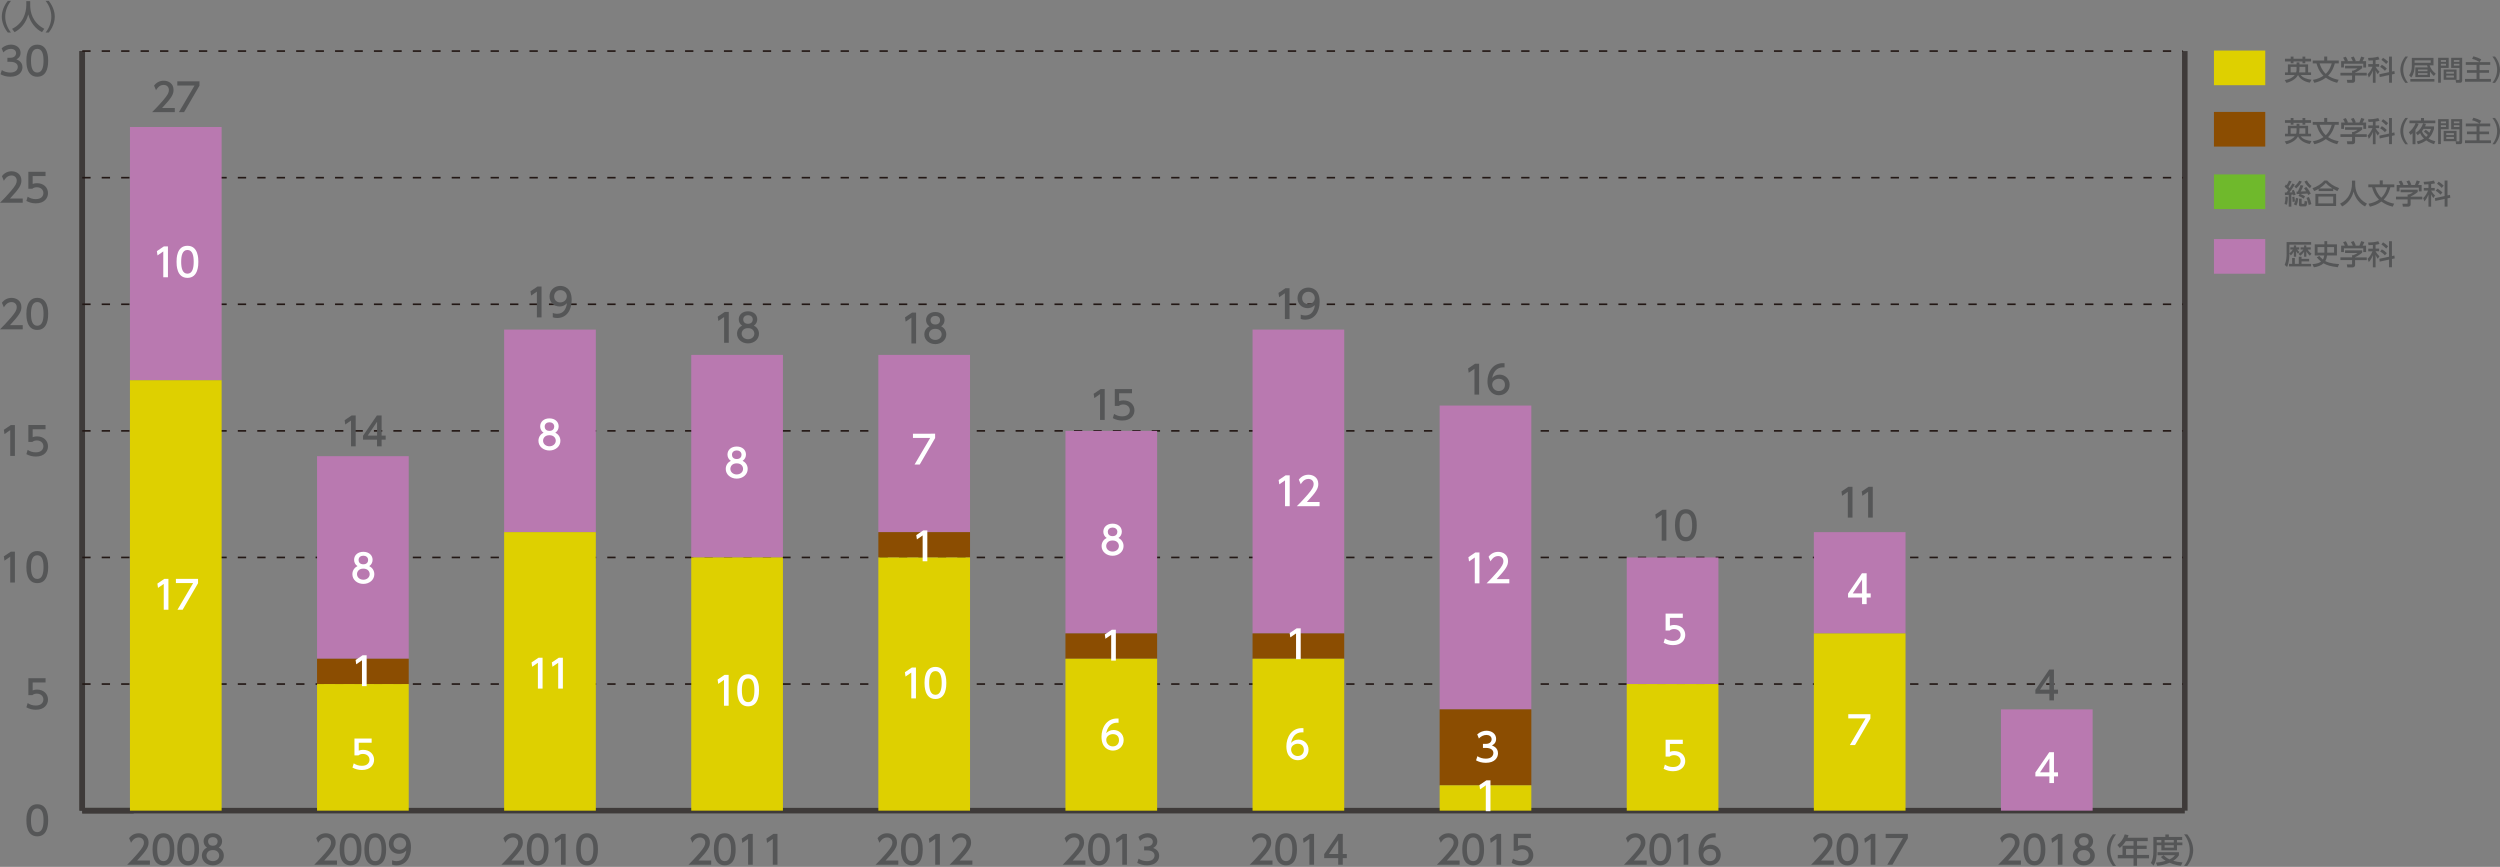 <?xml version="1.0" encoding="utf-8"?>
<!-- Generator: Adobe Illustrator 24.2.3, SVG Export Plug-In . SVG Version: 6.00 Build 0)  -->
<svg version="1.1" id="レイヤー_1" xmlns="http://www.w3.org/2000/svg" xmlns:xlink="http://www.w3.org/1999/xlink" x="0px"
	 y="0px" width="1000px" height="346.74px" viewBox="0 0 1000 346.74" style="enable-background:new 0 0 1000 346.74;"
	 xml:space="preserve">
<rect x="0" y="0" width="1000" height="346.74" fill="#808080" stroke="none"/>
<style type="text/css">
	.st0{fill:none;stroke:#3E3A39;stroke-width:2.222;stroke-miterlimit:10;}
	.st1{fill:#555657;}
	.st2{fill:none;stroke:#231815;stroke-width:0.667;stroke-miterlimit:10;stroke-dasharray:3.333,4.445;}
	.st3{fill:#B979B0;}
	.st4{fill:#6FB92C;}
	.st5{fill:#8B4D01;}
	.st6{fill:#DED000;}
	.st7{fill:#FFFFFF;}
</style>
<g>
	<line class="st0" x1="32.9" y1="324.26" x2="873.92" y2="324.26"/>
	<g>
		<line class="st0" x1="32.9" y1="324.26" x2="32.9" y2="20.43"/>
		<line class="st0" x1="873.92" y1="324.26" x2="873.92" y2="20.43"/>
	</g>
	<g>
		<path class="st1" d="M10.55,328.11c0-1.2,0-6.41,4.36-6.41c4.36,0,4.36,5.23,4.36,6.41c0,1.2,0,6.43-4.36,6.43
			C10.55,334.53,10.55,329.3,10.55,328.11z M17.41,328.11c0-2.38-0.45-4.73-2.51-4.73s-2.51,2.37-2.51,4.73
			c0,2.51,0.51,4.75,2.51,4.75C16.96,332.85,17.41,330.46,17.41,328.11z"/>
	</g>
	<g>
		<path class="st1" d="M18.22,272.99h-5.15v3.16c0.39-0.14,0.89-0.31,1.77-0.31c2.65,0,4.36,1.76,4.36,3.97
			c0,1.95-1.4,4.09-4.87,4.09c-1.37,0-2.57-0.31-3.78-0.97l0.51-1.7c1,0.67,2.05,0.98,3.25,0.98c2.38,0,3.04-1.4,3.04-2.43
			c0-1.45-1.18-2.32-2.63-2.32c-0.64,0-1.29,0.17-1.77,0.59h-1.6v-6.76h6.88V272.99z"/>
	</g>
	<g>
		<path class="st1" d="M4.33,220.66h1.63v12.34H4.09v-10.32l-2.3,1.59l-0.25-1.73L4.33,220.66z"/>
		<path class="st1" d="M10.55,226.83c0-1.2,0-6.41,4.36-6.41c4.36,0,4.36,5.23,4.36,6.41c0,1.2,0,6.43-4.36,6.43
			C10.55,233.26,10.55,228.03,10.55,226.83z M17.41,226.83c0-2.38-0.45-4.73-2.5-4.73c-2.06,0-2.51,2.37-2.51,4.73
			c0,2.51,0.51,4.75,2.51,4.75C16.96,231.58,17.41,229.18,17.41,226.83z"/>
	</g>
	<g>
		<path class="st1" d="M4.33,170.03h1.63v12.34H4.09v-10.32l-2.3,1.59l-0.25-1.73L4.33,170.03z"/>
		<path class="st1" d="M18.22,171.71h-5.15v3.16c0.39-0.14,0.89-0.31,1.77-0.31c2.65,0,4.36,1.76,4.36,3.97
			c0,1.95-1.4,4.09-4.87,4.09c-1.37,0-2.57-0.31-3.78-0.97l0.51-1.7c1,0.67,2.06,0.98,3.25,0.98c2.38,0,3.04-1.4,3.04-2.43
			c0-1.45-1.18-2.32-2.63-2.32c-0.64,0-1.29,0.17-1.78,0.59h-1.6v-6.76h6.88V171.71z"/>
	</g>
	<g>
		<path class="st1" d="M9.09,130.05v1.68H0c1.35-1.35,2.79-2.82,4.37-4.68c1.88-2.21,2.33-3.13,2.33-4.17c0-1.21-0.84-2.05-2.1-2.05
			c-1.84,0-2.75,1.63-3.05,2.13l-0.78-1.85c0.96-1.28,2.27-1.96,3.88-1.96c1.76,0,3.91,1.01,3.91,3.69c0,1.76-0.73,3.11-4.57,7.22
			H9.09z"/>
		<path class="st1" d="M10.55,125.55c0-1.2,0-6.41,4.36-6.41c4.36,0,4.36,5.23,4.36,6.41c0,1.2,0,6.43-4.36,6.43
			C10.55,131.98,10.55,126.75,10.55,125.55z M17.41,125.55c0-2.38-0.45-4.73-2.5-4.73c-2.06,0-2.51,2.37-2.51,4.73
			c0,2.51,0.51,4.75,2.51,4.75C16.96,130.3,17.41,127.9,17.41,125.55z"/>
	</g>
	<g>
		<path class="st1" d="M9.09,79.41v1.68H0c1.35-1.35,2.79-2.82,4.37-4.68c1.88-2.21,2.33-3.13,2.33-4.17c0-1.21-0.84-2.05-2.1-2.05
			c-1.84,0-2.75,1.63-3.05,2.13l-0.78-1.85c0.96-1.28,2.27-1.96,3.88-1.96c1.76,0,3.91,1.01,3.91,3.69c0,1.76-0.73,3.11-4.57,7.22
			H9.09z"/>
		<path class="st1" d="M18.22,70.43h-5.15v3.16c0.39-0.14,0.89-0.31,1.77-0.31c2.65,0,4.36,1.76,4.36,3.97
			c0,1.95-1.4,4.09-4.87,4.09c-1.37,0-2.57-0.31-3.78-0.97l0.51-1.7c1,0.67,2.06,0.98,3.25,0.98c2.38,0,3.04-1.4,3.04-2.43
			c0-1.45-1.18-2.32-2.63-2.32c-0.64,0-1.29,0.17-1.78,0.59h-1.6v-6.76h6.88V70.43z"/>
	</g>
	<g>
		<path class="st1" d="M0.73,28.04c1,0.67,2.2,0.98,3.39,0.98c2.21,0,3-1.21,3-2.27c0-1.09-0.9-2.02-2.94-2.02H2.96v-1.62h1.18
			c1.68,0,2.29-1.01,2.29-1.84c0-1.18-1.04-1.73-2.06-1.73c-1.17,0-2.26,0.56-3.04,1.43l-0.67-1.67c1.18-1.04,2.54-1.45,3.72-1.45
			c2.04,0,3.85,1.2,3.85,3.28c0,1.74-1.23,2.38-1.68,2.62c0.64,0.25,2.43,0.93,2.43,3.16c0,1.67-1.25,3.78-4.86,3.78
			c-1.62,0-2.82-0.39-3.92-0.98L0.73,28.04z"/>
		<path class="st1" d="M10.55,24.27c0-1.2,0-6.41,4.36-6.41c4.36,0,4.36,5.23,4.36,6.41c0,1.2,0,6.43-4.36,6.43
			C10.55,30.7,10.55,25.47,10.55,24.27z M17.41,24.27c0-2.38-0.45-4.73-2.5-4.73c-2.06,0-2.51,2.37-2.51,4.73
			c0,2.51,0.51,4.75,2.51,4.75C16.96,29.02,17.41,26.62,17.41,24.27z"/>
	</g>
	<line class="st0" x1="32.9" y1="324.26" x2="32.9" y2="20.43"/>
	<g>
		<line class="st0" x1="32.9" y1="324.26" x2="53.48" y2="324.26"/>
		<line class="st2" x1="32.9" y1="273.62" x2="873.22" y2="273.62"/>
		<line class="st2" x1="32.9" y1="222.98" x2="873.22" y2="222.98"/>
		<line class="st2" x1="32.9" y1="172.35" x2="873.22" y2="172.35"/>
		<line class="st2" x1="32.9" y1="121.71" x2="873.22" y2="121.71"/>
		<line class="st2" x1="32.9" y1="71.07" x2="873.22" y2="71.07"/>
		<line class="st2" x1="32.9" y1="20.43" x2="873.22" y2="20.43"/>
	</g>
	<g>
		<rect x="51.98" y="50.81" class="st3" width="36.67" height="101.28"/>
		<rect x="126.82" y="182.47" class="st3" width="36.67" height="81.02"/>
		<rect x="201.66" y="131.83" class="st3" width="36.67" height="81.02"/>
		<rect x="276.5" y="141.96" class="st3" width="36.67" height="81.02"/>
		<rect x="351.34" y="141.96" class="st3" width="36.67" height="70.89"/>
		<rect x="426.18" y="172.35" class="st3" width="36.67" height="81.02"/>
		<rect x="501.02" y="131.83" class="st3" width="36.67" height="121.53"/>
		<rect x="575.86" y="162.22" class="st3" width="36.67" height="121.53"/>
		<rect x="650.7" y="222.98" class="st3" width="36.67" height="50.64"/>
		<rect x="725.54" y="212.86" class="st3" width="36.67" height="40.51"/>
		<rect x="800.38" y="283.75" class="st3" width="36.67" height="40.51"/>
	</g>
	<g>
		<rect x="51.98" y="152.09" class="st4" width="36.67" height="0"/>
		<rect x="126.82" y="263.5" class="st4" width="36.67" height="0"/>
		<rect x="201.66" y="212.86" class="st4" width="36.67" height="0"/>
		<rect x="276.5" y="222.98" class="st4" width="36.67" height="0"/>
		<rect x="351.34" y="212.86" class="st4" width="36.67" height="0"/>
		<rect x="426.18" y="253.37" class="st4" width="36.67" height="0"/>
		<rect x="501.02" y="253.37" class="st4" width="36.67" height="0"/>
		<rect x="575.86" y="283.75" class="st4" width="36.67" height="0"/>
		<rect x="650.7" y="273.62" class="st4" width="36.67" height="0"/>
		<rect x="725.54" y="253.37" class="st4" width="36.67" height="0"/>
		<rect x="800.38" y="324.26" class="st4" width="36.67" height="0"/>
	</g>
	<g>
		<rect x="51.98" y="152.09" class="st5" width="36.67" height="0"/>
		<rect x="126.82" y="263.5" class="st5" width="36.67" height="10.13"/>
		<rect x="201.66" y="212.86" class="st5" width="36.67" height="0"/>
		<rect x="276.5" y="222.98" class="st5" width="36.67" height="0"/>
		<rect x="351.34" y="212.86" class="st5" width="36.67" height="10.13"/>
		<rect x="426.18" y="253.37" class="st5" width="36.67" height="10.13"/>
		<rect x="501.02" y="253.37" class="st5" width="36.67" height="10.13"/>
		<rect x="575.86" y="283.75" class="st5" width="36.67" height="30.38"/>
		<rect x="650.7" y="273.62" class="st5" width="36.67" height="0"/>
		<rect x="725.54" y="253.37" class="st5" width="36.67" height="0"/>
		<rect x="800.38" y="324.26" class="st5" width="36.67" height="0"/>
	</g>
	<g>
		<rect x="51.98" y="152.09" class="st6" width="36.67" height="172.17"/>
		<rect x="126.82" y="273.62" class="st6" width="36.67" height="50.64"/>
		<rect x="201.66" y="212.86" class="st6" width="36.67" height="111.41"/>
		<rect x="276.5" y="222.98" class="st6" width="36.67" height="101.28"/>
		<rect x="351.34" y="222.98" class="st6" width="36.67" height="101.28"/>
		<rect x="426.18" y="263.5" class="st6" width="36.67" height="60.77"/>
		<rect x="501.02" y="263.5" class="st6" width="36.67" height="60.77"/>
		<rect x="575.86" y="314.13" class="st6" width="36.67" height="10.13"/>
		<rect x="650.7" y="273.62" class="st6" width="36.67" height="50.64"/>
		<rect x="725.54" y="253.37" class="st6" width="36.67" height="70.89"/>
		<rect x="800.38" y="324.26" class="st6" width="36.67" height="0"/>
	</g>
	<g>
		<path class="st1" d="M808.36,344.21v1.68h-9.09c1.35-1.35,2.79-2.82,4.37-4.68c1.88-2.21,2.33-3.13,2.33-4.17
			c0-1.21-0.84-2.05-2.1-2.05c-1.84,0-2.75,1.63-3.05,2.13l-0.78-1.85c0.96-1.28,2.27-1.96,3.88-1.96c1.76,0,3.91,1.01,3.91,3.69
			c0,1.76-0.73,3.11-4.57,7.22H808.36z"/>
		<path class="st1" d="M809.43,339.71c0-1.2,0-6.41,4.36-6.41c4.36,0,4.36,5.23,4.36,6.41c0,1.2,0,6.43-4.36,6.43
			C809.43,346.14,809.43,340.91,809.43,339.71z M816.29,339.71c0-2.38-0.45-4.73-2.51-4.73c-2.05,0-2.5,2.37-2.5,4.73
			c0,2.51,0.51,4.75,2.5,4.75C815.84,344.46,816.29,342.06,816.29,339.71z"/>
		<path class="st1" d="M823.35,333.55h1.63v12.34h-1.87v-10.32l-2.3,1.59l-0.25-1.73L823.35,333.55z"/>
		<path class="st1" d="M837.93,342.27c0,2.27-1.99,3.88-4.39,3.88s-4.39-1.6-4.39-3.88c0-1.7,1.06-2.77,2.04-3.25
			c-0.92-0.56-1.35-1.56-1.35-2.51c0-1.84,1.45-3.21,3.7-3.21c2.24,0,3.7,1.37,3.7,3.21c0,0.95-0.44,1.95-1.35,2.51
			C836.87,339.49,837.93,340.57,837.93,342.27z M836.08,342.23c0-0.9-0.62-2.21-2.54-2.21c-1.9,0-2.54,1.29-2.54,2.21
			c0,1.23,1.06,2.23,2.54,2.23C835.02,344.46,836.08,343.46,836.08,342.23z M835.45,336.58c0-1.15-0.92-1.73-1.91-1.73
			c-1,0-1.91,0.59-1.91,1.71c0,0.75,0.44,1.73,1.91,1.73C835,338.3,835.45,337.32,835.45,336.58z"/>
	</g>
	<g>
		<path class="st1" d="M733.52,344.21v1.68h-9.09c1.35-1.35,2.79-2.82,4.37-4.68c1.88-2.21,2.33-3.13,2.33-4.17
			c0-1.21-0.84-2.05-2.1-2.05c-1.84,0-2.75,1.63-3.05,2.13l-0.78-1.85c0.96-1.28,2.27-1.96,3.88-1.96c1.76,0,3.91,1.01,3.91,3.69
			c0,1.76-0.73,3.11-4.57,7.22H733.52z"/>
		<path class="st1" d="M734.59,339.71c0-1.2,0-6.41,4.36-6.41c4.36,0,4.36,5.23,4.36,6.41c0,1.2,0,6.43-4.36,6.43
			C734.59,346.14,734.59,340.91,734.59,339.71z M741.45,339.71c0-2.38-0.45-4.73-2.51-4.73c-2.05,0-2.5,2.37-2.5,4.73
			c0,2.51,0.51,4.75,2.5,4.75C741,344.46,741.45,342.06,741.45,339.71z"/>
		<path class="st1" d="M748.51,333.55h1.63v12.34h-1.87v-10.32l-2.3,1.59l-0.25-1.73L748.51,333.55z"/>
		<path class="st1" d="M763.14,333.55v1.74l-6.16,10.6h-2.07l6.26-10.66h-6.9v-1.68H763.14z"/>
	</g>
	<g>
		<path class="st1" d="M658.68,344.21v1.68h-9.09c1.35-1.35,2.79-2.82,4.37-4.68c1.88-2.21,2.34-3.13,2.34-4.17
			c0-1.21-0.84-2.05-2.1-2.05c-1.84,0-2.76,1.63-3.05,2.13l-0.78-1.85c0.96-1.28,2.27-1.96,3.88-1.96c1.76,0,3.91,1.01,3.91,3.69
			c0,1.76-0.73,3.11-4.58,7.22H658.68z"/>
		<path class="st1" d="M659.75,339.71c0-1.2,0-6.41,4.36-6.41c4.36,0,4.36,5.23,4.36,6.41c0,1.2,0,6.43-4.36,6.43
			C659.75,346.14,659.75,340.91,659.75,339.71z M666.61,339.71c0-2.38-0.45-4.73-2.51-4.73c-2.05,0-2.5,2.37-2.5,4.73
			c0,2.51,0.51,4.75,2.5,4.75C666.16,344.46,666.61,342.06,666.61,339.71z"/>
		<path class="st1" d="M673.67,333.55h1.64v12.34h-1.87v-10.32l-2.3,1.59l-0.25-1.73L673.67,333.55z"/>
		<path class="st1" d="M686.26,335.01c-0.36-0.02-0.39-0.03-0.54-0.03c-2.62,0-3.91,1.82-4.4,4.23c0.62-0.69,1.55-1.32,2.96-1.32
			c2.07,0,4.03,1.53,4.03,4.03c0,2.46-1.91,4.22-4.28,4.22c-1.98,0-4.59-1.26-4.59-5.57c0-3.41,1.9-7.27,6.21-7.27
			c0.22,0,0.36,0,0.62,0.03V335.01z M684.02,339.54c-1.2,0-2.68,0.76-2.68,2.32c0,1.29,1.01,2.6,2.63,2.6c1.6,0,2.47-1.18,2.47-2.46
			C686.44,339.82,684.69,339.54,684.02,339.54z"/>
	</g>
	<g>
		<path class="st1" d="M583.84,344.21v1.68h-9.09c1.35-1.35,2.79-2.82,4.38-4.68c1.88-2.21,2.34-3.13,2.34-4.17
			c0-1.21-0.84-2.05-2.1-2.05c-1.84,0-2.76,1.63-3.05,2.13l-0.78-1.85c0.97-1.28,2.27-1.96,3.88-1.96c1.76,0,3.91,1.01,3.91,3.69
			c0,1.76-0.73,3.11-4.58,7.22H583.84z"/>
		<path class="st1" d="M584.91,339.71c0-1.2,0-6.41,4.36-6.41c4.36,0,4.36,5.23,4.36,6.41c0,1.2,0,6.43-4.36,6.43
			C584.91,346.14,584.91,340.91,584.91,339.71z M591.77,339.71c0-2.38-0.45-4.73-2.5-4.73c-2.06,0-2.51,2.37-2.51,4.73
			c0,2.51,0.51,4.75,2.51,4.75C591.32,344.46,591.77,342.06,591.77,339.71z"/>
		<path class="st1" d="M598.83,333.55h1.63v12.34h-1.87v-10.32l-2.3,1.59l-0.25-1.73L598.83,333.55z"/>
		<path class="st1" d="M612.34,335.23h-5.15v3.16c0.39-0.14,0.89-0.31,1.77-0.31c2.65,0,4.36,1.76,4.36,3.97
			c0,1.95-1.4,4.09-4.87,4.09c-1.37,0-2.57-0.31-3.78-0.97l0.51-1.7c1,0.67,2.05,0.98,3.25,0.98c2.38,0,3.04-1.4,3.04-2.43
			c0-1.45-1.18-2.32-2.63-2.32c-0.64,0-1.29,0.17-1.77,0.59h-1.6v-6.76h6.88V335.23z"/>
	</g>
	<g>
		<path class="st1" d="M509,344.21v1.68h-9.09c1.35-1.35,2.79-2.82,4.38-4.68c1.88-2.21,2.33-3.13,2.33-4.17
			c0-1.21-0.84-2.05-2.1-2.05c-1.84,0-2.75,1.63-3.05,2.13l-0.78-1.85c0.97-1.28,2.27-1.96,3.88-1.96c1.76,0,3.91,1.01,3.91,3.69
			c0,1.76-0.73,3.11-4.57,7.22H509z"/>
		<path class="st1" d="M510.07,339.71c0-1.2,0-6.41,4.36-6.41c4.36,0,4.36,5.23,4.36,6.41c0,1.2,0,6.43-4.36,6.43
			C510.07,346.14,510.07,340.91,510.07,339.71z M516.93,339.71c0-2.38-0.45-4.73-2.51-4.73c-2.06,0-2.51,2.37-2.51,4.73
			c0,2.51,0.51,4.75,2.51,4.75C516.48,344.46,516.93,342.06,516.93,339.71z"/>
		<path class="st1" d="M523.99,333.55h1.63v12.34h-1.87v-10.32l-2.3,1.59l-0.25-1.73L523.99,333.55z"/>
		<path class="st1" d="M535.27,345.89v-2.65h-5.6v-1.57l5.56-8.13h1.88v8.06h1.62v1.64h-1.62v2.65H535.27z M531.54,341.61h3.73
			v-5.54L531.54,341.61z"/>
	</g>
	<g>
		<path class="st1" d="M434.16,344.21v1.68h-9.09c1.35-1.35,2.79-2.82,4.37-4.68c1.88-2.21,2.33-3.13,2.33-4.17
			c0-1.21-0.84-2.05-2.1-2.05c-1.84,0-2.75,1.63-3.05,2.13l-0.78-1.85c0.96-1.28,2.27-1.96,3.88-1.96c1.76,0,3.91,1.01,3.91,3.69
			c0,1.76-0.73,3.11-4.57,7.22H434.16z"/>
		<path class="st1" d="M435.22,339.71c0-1.2,0-6.41,4.36-6.41c4.36,0,4.36,5.23,4.36,6.41c0,1.2,0,6.43-4.36,6.43
			C435.22,346.14,435.22,340.91,435.22,339.71z M442.09,339.71c0-2.38-0.45-4.73-2.51-4.73c-2.05,0-2.5,2.37-2.5,4.73
			c0,2.51,0.51,4.75,2.5,4.75C441.64,344.46,442.09,342.06,442.09,339.71z"/>
		<path class="st1" d="M449.15,333.55h1.63v12.34h-1.87v-10.32l-2.3,1.59l-0.25-1.73L449.15,333.55z"/>
		<path class="st1" d="M455.43,343.48c1,0.67,2.2,0.98,3.39,0.98c2.21,0,3-1.21,3-2.27c0-1.09-0.9-2.02-2.94-2.02h-1.23v-1.62h1.18
			c1.68,0,2.29-1.01,2.29-1.84c0-1.18-1.04-1.73-2.06-1.73c-1.17,0-2.26,0.56-3.03,1.43l-0.67-1.67c1.18-1.04,2.53-1.45,3.72-1.45
			c2.04,0,3.84,1.2,3.84,3.28c0,1.74-1.23,2.38-1.68,2.62c0.64,0.25,2.43,0.93,2.43,3.16c0,1.67-1.24,3.78-4.85,3.78
			c-1.62,0-2.82-0.39-3.92-0.98L455.43,343.48z"/>
	</g>
	<g>
		<path class="st1" d="M359.32,344.21v1.68h-9.09c1.35-1.35,2.79-2.82,4.37-4.68c1.88-2.21,2.34-3.13,2.34-4.17
			c0-1.21-0.84-2.05-2.1-2.05c-1.84,0-2.76,1.63-3.05,2.13l-0.78-1.85c0.96-1.28,2.27-1.96,3.88-1.96c1.76,0,3.91,1.01,3.91,3.69
			c0,1.76-0.73,3.11-4.58,7.22H359.32z"/>
		<path class="st1" d="M360.38,339.71c0-1.2,0-6.41,4.36-6.41c4.36,0,4.36,5.23,4.36,6.41c0,1.2,0,6.43-4.36,6.43
			C360.38,346.14,360.38,340.91,360.38,339.71z M367.25,339.71c0-2.38-0.45-4.73-2.51-4.73c-2.05,0-2.5,2.37-2.5,4.73
			c0,2.51,0.51,4.75,2.5,4.75C366.8,344.46,367.25,342.06,367.25,339.71z"/>
		<path class="st1" d="M374.31,333.55h1.64v12.34h-1.87v-10.32l-2.3,1.59l-0.25-1.73L374.31,333.55z"/>
		<path class="st1" d="M388.95,344.21v1.68h-9.09c1.35-1.35,2.79-2.82,4.38-4.68c1.88-2.21,2.34-3.13,2.34-4.17
			c0-1.21-0.84-2.05-2.1-2.05c-1.84,0-2.76,1.63-3.05,2.13l-0.78-1.85c0.97-1.28,2.27-1.96,3.88-1.96c1.76,0,3.91,1.01,3.91,3.69
			c0,1.76-0.73,3.11-4.58,7.22H388.95z"/>
	</g>
	<g>
		<path class="st1" d="M284.48,344.21v1.68h-9.09c1.35-1.35,2.79-2.82,4.37-4.68c1.88-2.21,2.34-3.13,2.34-4.17
			c0-1.21-0.84-2.05-2.1-2.05c-1.84,0-2.76,1.63-3.05,2.13l-0.78-1.85c0.96-1.28,2.27-1.96,3.88-1.96c1.76,0,3.91,1.01,3.91,3.69
			c0,1.76-0.73,3.11-4.58,7.22H284.48z"/>
		<path class="st1" d="M285.55,339.71c0-1.2,0-6.41,4.36-6.41c4.36,0,4.36,5.23,4.36,6.41c0,1.2,0,6.43-4.36,6.43
			C285.55,346.14,285.55,340.91,285.55,339.71z M292.41,339.71c0-2.38-0.45-4.73-2.51-4.73c-2.05,0-2.5,2.37-2.5,4.73
			c0,2.51,0.51,4.75,2.5,4.75C291.96,344.46,292.41,342.06,292.41,339.71z"/>
		<path class="st1" d="M299.47,333.55h1.64v12.34h-1.87v-10.32l-2.3,1.59l-0.25-1.73L299.47,333.55z"/>
		<path class="st1" d="M309.35,333.55h1.64v12.34h-1.87v-10.32l-2.3,1.59l-0.25-1.73L309.35,333.55z"/>
	</g>
	<g>
		<path class="st1" d="M209.64,344.21v1.68h-9.09c1.35-1.35,2.79-2.82,4.38-4.68c1.88-2.21,2.34-3.13,2.34-4.17
			c0-1.21-0.84-2.05-2.1-2.05c-1.84,0-2.76,1.63-3.05,2.13l-0.78-1.85c0.97-1.28,2.27-1.96,3.88-1.96c1.76,0,3.91,1.01,3.91,3.69
			c0,1.76-0.73,3.11-4.58,7.22H209.64z"/>
		<path class="st1" d="M210.71,339.71c0-1.2,0-6.41,4.36-6.41c4.36,0,4.36,5.23,4.36,6.41c0,1.2,0,6.43-4.36,6.43
			C210.71,346.14,210.71,340.91,210.71,339.71z M217.57,339.71c0-2.38-0.45-4.73-2.5-4.73c-2.06,0-2.51,2.37-2.51,4.73
			c0,2.51,0.51,4.75,2.51,4.75C217.12,344.46,217.57,342.06,217.57,339.71z"/>
		<path class="st1" d="M224.63,333.55h1.63v12.34h-1.87v-10.32l-2.3,1.59l-0.25-1.73L224.63,333.55z"/>
		<path class="st1" d="M230.46,339.71c0-1.2,0-6.41,4.36-6.41c4.36,0,4.36,5.23,4.36,6.41c0,1.2,0,6.43-4.36,6.43
			C230.46,346.14,230.46,340.91,230.46,339.71z M237.33,339.71c0-2.38-0.45-4.73-2.51-4.73c-2.06,0-2.51,2.37-2.51,4.73
			c0,2.51,0.51,4.75,2.51,4.75C236.88,344.46,237.33,342.06,237.33,339.71z"/>
	</g>
	<g>
		<path class="st1" d="M134.79,344.21v1.68h-9.09c1.35-1.35,2.79-2.82,4.38-4.68c1.88-2.21,2.33-3.13,2.33-4.17
			c0-1.21-0.84-2.05-2.1-2.05c-1.84,0-2.75,1.63-3.05,2.13l-0.78-1.85c0.97-1.28,2.27-1.96,3.88-1.96c1.76,0,3.91,1.01,3.91,3.69
			c0,1.76-0.73,3.11-4.57,7.22H134.79z"/>
		<path class="st1" d="M135.86,339.71c0-1.2,0-6.41,4.36-6.41c4.36,0,4.36,5.23,4.36,6.41c0,1.2,0,6.43-4.36,6.43
			C135.86,346.14,135.86,340.91,135.86,339.71z M142.73,339.71c0-2.38-0.45-4.73-2.51-4.73c-2.06,0-2.51,2.37-2.51,4.73
			c0,2.51,0.51,4.75,2.51,4.75C142.28,344.46,142.73,342.06,142.73,339.71z"/>
		<path class="st1" d="M145.74,339.71c0-1.2,0-6.41,4.36-6.41c4.36,0,4.36,5.23,4.36,6.41c0,1.2,0,6.43-4.36,6.43
			C145.74,346.14,145.74,340.91,145.74,339.71z M152.61,339.71c0-2.38-0.45-4.73-2.51-4.73c-2.05,0-2.5,2.37-2.5,4.73
			c0,2.51,0.51,4.75,2.5,4.75C152.16,344.46,152.61,342.06,152.61,339.71z"/>
		<path class="st1" d="M156.84,344.12c0.56,0.23,1.12,0.34,1.73,0.34c2.54,0,3.64-1.87,3.95-4.25c-0.44,0.45-1.28,1.32-2.96,1.32
			c-2.13,0-4.02-1.54-4.02-4c0-2.4,1.82-4.23,4.31-4.23c1.35,0,4.54,0.59,4.54,5.63c0,4.23-2.15,7.21-5.77,7.21
			c-1,0-1.53-0.2-1.79-0.31V344.12z M159.82,339.9c1.37,0,2.63-0.97,2.63-2.43c0-1.32-1-2.49-2.57-2.49c-1.73,0-2.49,1.4-2.49,2.49
			C157.4,339.15,158.63,339.9,159.82,339.9z"/>
	</g>
	<g>
		<path class="st1" d="M59.96,344.21v1.68h-9.09c1.35-1.35,2.79-2.82,4.37-4.68c1.88-2.21,2.33-3.13,2.33-4.17
			c0-1.21-0.84-2.05-2.1-2.05c-1.84,0-2.75,1.63-3.05,2.13l-0.78-1.85c0.96-1.28,2.27-1.96,3.88-1.96c1.76,0,3.91,1.01,3.91,3.69
			c0,1.76-0.73,3.11-4.57,7.22H59.96z"/>
		<path class="st1" d="M61.02,339.71c0-1.2,0-6.41,4.36-6.41c4.36,0,4.36,5.23,4.36,6.41c0,1.2,0,6.43-4.36,6.43
			C61.02,346.14,61.02,340.91,61.02,339.71z M67.89,339.71c0-2.38-0.45-4.73-2.51-4.73c-2.05,0-2.5,2.37-2.5,4.73
			c0,2.51,0.51,4.75,2.5,4.75C67.44,344.46,67.89,342.06,67.89,339.71z"/>
		<path class="st1" d="M70.9,339.71c0-1.2,0-6.41,4.36-6.41c4.36,0,4.36,5.23,4.36,6.41c0,1.2,0,6.43-4.36,6.43
			C70.9,346.14,70.9,340.91,70.9,339.71z M77.77,339.71c0-2.38-0.45-4.73-2.51-4.73c-2.05,0-2.5,2.37-2.5,4.73
			c0,2.51,0.51,4.75,2.5,4.75C77.32,344.46,77.77,342.06,77.77,339.71z"/>
		<path class="st1" d="M89.53,342.27c0,2.27-1.99,3.88-4.39,3.88s-4.39-1.6-4.39-3.88c0-1.7,1.06-2.77,2.04-3.25
			c-0.92-0.56-1.35-1.56-1.35-2.51c0-1.84,1.45-3.21,3.7-3.21c2.24,0,3.7,1.37,3.7,3.21c0,0.95-0.44,1.95-1.35,2.51
			C88.47,339.49,89.53,340.57,89.53,342.27z M87.68,342.23c0-0.9-0.62-2.21-2.54-2.21c-1.9,0-2.54,1.29-2.54,2.21
			c0,1.23,1.06,2.23,2.54,2.23C86.62,344.46,87.68,343.46,87.68,342.23z M87.05,336.58c0-1.15-0.92-1.73-1.91-1.73
			c-1,0-1.91,0.59-1.91,1.71c0,0.75,0.44,1.73,1.91,1.73C86.6,338.3,87.05,337.32,87.05,336.58z"/>
	</g>
</g>
<rect x="885.58" y="95.63" class="st3" width="20.52" height="13.86"/>
<g>
	<path class="st1" d="M915.76,101.33v0.25c0,1.1-0.08,3.34-0.92,5.21l-0.96-0.82c0.7-1.62,0.76-3.44,0.76-4.37v-4.77h9.81v1.03
		h-8.69v3.46c0.52-0.38,0.84-0.67,1.41-1.5h-1.04v-0.89h1.41v-0.76h0.92v0.76h1.22v0.89h-0.81c0.35,0.46,0.56,0.7,0.94,1l-0.65,0.67
		c-0.13-0.16-0.31-0.38-0.7-1v2.21h-0.92v-2.06c-0.51,0.87-0.9,1.25-1.22,1.55L915.76,101.33z M923.66,103.55v1h-3.05v0.99h3.84
		v1.03h-8.84v-1.03h1.25v-2.34h1.08v2.34h1.57v-2.84h1.11v0.84H923.66z M919.41,101.58c0.73-0.48,1.4-1.06,1.94-1.76h-1.11v-0.89
		h1.39v-0.76h0.9v0.76h1.77v0.89h-1.23c0.48,0.79,0.89,1.18,1.52,1.65l-0.63,0.82c-0.23-0.22-0.91-0.83-1.42-1.77v2.18h-0.91v-2.01
		c-0.53,0.8-1.12,1.29-1.52,1.6L919.41,101.58z"/>
	<path class="st1" d="M927.73,102.38c0.23,0.29,0.64,0.79,1.45,1.43c0.16-0.27,0.39-0.8,0.51-1.63h-3.79v-4.44h3.86v-1.28h1.12v1.28
		h3.9v4.44h-3.97c-0.13,1.2-0.49,1.93-0.69,2.25c1.92,1.05,4.85,1.16,5.51,1.18l-0.5,1.28c-2.78-0.31-4.36-0.78-5.72-1.57
		c-1.04,0.97-2.45,1.4-3.86,1.6l-0.58-1.26c1.91-0.13,2.94-0.61,3.46-1.02c-0.81-0.65-1.32-1.23-1.71-1.7L927.73,102.38z
		 M927.03,98.82v2.26h2.72v-2.26H927.03z M930.88,101.08h2.75v-2.26h-2.75V101.08z"/>
	<path class="st1" d="M944.87,100.16v0.92c-0.63,0.57-1.96,1.42-2.84,1.78v0.09h4.67v1.09h-4.67v1.99c0,0.8-0.8,0.92-0.91,0.92
		h-2.18l-0.21-1.18h1.79c0.31,0,0.31-0.16,0.31-0.36v-1.38h-4.66v-1.09h4.66v-0.87h0.49c0.38-0.12,1.15-0.43,1.65-0.88h-4.95v-1.05
		H944.87z M937.92,98.26c-0.23-0.6-0.51-1.1-0.67-1.37l1.08-0.4c0.3,0.42,0.64,1.08,0.83,1.67l-0.26,0.1h2.22
		c-0.28-0.65-0.49-1.02-0.76-1.43l1.1-0.42c0.23,0.36,0.67,1.18,0.85,1.74l-0.37,0.12h1.8c0.13-0.26,0.3-0.59,0.73-1.82l1.28,0.38
		c-0.25,0.59-0.4,0.88-0.73,1.45h1.41v2.55h-1.12v-1.49h-7.73v1.49h-1.12v-2.55H937.92z"/>
	<path class="st1" d="M949.16,97.98c-1.09,0.07-1.36,0.07-1.74,0.08l-0.21-1.04c0.9,0,2.9-0.15,4.1-0.53l0.49,1.09
		c-0.43,0.13-0.68,0.21-1.57,0.31v1.56h1.43v1.07h-1.43v0.03c0.21,0.38,0.76,1.22,1.56,1.96l-0.69,0.99
		c-0.33-0.43-0.58-0.82-0.87-1.51v4.95h-1.08v-4.85c-0.39,1-0.88,1.97-1.63,2.74l-0.48-1.32c0.9-0.8,1.48-1.88,1.96-2.98h-1.71
		v-1.07h1.86V97.98z M955.61,102.69v-6.22h1.16v5.96l0.98-0.21l0.15,1.13l-1.12,0.25v3.31h-1.16v-3.07l-3.74,0.81l-0.13-1.14
		L955.61,102.69z M952.74,99.73c0.9,0.51,1.38,0.88,2,1.53l-0.78,0.88c-0.6-0.71-1.51-1.31-1.92-1.57L952.74,99.73z M953.23,96.94
		c0.71,0.42,1.41,0.98,2.02,1.58l-0.78,0.91c-0.24-0.26-0.92-1-1.9-1.66L953.23,96.94z"/>
</g>
<rect x="885.58" y="69.77" class="st4" width="20.52" height="13.86"/>
<g>
	<path class="st1" d="M915.28,76.07c-0.7-0.76-1.21-1.18-1.45-1.37l0.53-0.92c0.16,0.11,0.19,0.14,0.33,0.27
		c0.42-0.66,0.64-1.16,0.9-1.8l1.04,0.31c-0.39,0.88-1.04,1.91-1.22,2.19c0.28,0.3,0.38,0.4,0.44,0.48
		c0.64-0.96,0.91-1.46,1.12-1.86l0.97,0.44c-0.66,1.13-1.89,2.85-2.14,3.16c0.38-0.01,0.56-0.02,1.17-0.04
		c-0.1-0.28-0.16-0.42-0.27-0.67l0.83-0.31c0.3,0.58,0.63,1.45,0.74,1.92l-0.89,0.34c-0.05-0.21-0.08-0.27-0.11-0.38
		c-0.2,0.02-0.59,0.04-0.73,0.04v4.79h-1.06v-4.72c-1.04,0.07-1.15,0.07-1.5,0.09l-0.05-1.02c0.32,0,0.38,0,0.68-0.02
		C914.79,76.78,915.11,76.34,915.28,76.07z M915.15,78.77c0,0.36-0.04,2.04-0.38,3.1l-0.94-0.26c0.27-1.01,0.36-1.98,0.37-3
		L915.15,78.77z M917.75,78.67c0.13,0.65,0.19,1.28,0.19,1.96l-0.91,0.14c0.01-0.68-0.08-1.6-0.13-1.99L917.75,78.67z M919.26,79.36
		c-0.03,0.43-0.11,1.77-0.72,2.87l-1.02-0.52c0.22-0.34,0.61-0.93,0.86-2.56L919.26,79.36z M920.73,72.63
		c-0.51,1.01-1.42,2.02-2.27,2.75l-0.72-0.83c0.36-0.27,1.27-0.97,1.97-2.28L920.73,72.63z M919.84,77.59
		c-0.26,0.01-0.97,0.04-1.21,0.04v-0.99c0.12,0,0.23,0,0.51-0.01c0.49-0.97,0.86-2.02,1.07-2.62l1.14,0.25
		c-0.39,1.03-0.54,1.37-1.08,2.34c0.44-0.01,1.66-0.08,2.17-0.1c-0.49-0.77-0.59-0.89-0.85-1.19l0.91-0.54
		c0.83,0.87,1.45,1.92,1.8,2.66l-1.01,0.59c-0.12-0.28-0.19-0.4-0.3-0.6c-1.2,0.11-1.36,0.12-2.78,0.18
		c0.92,0.37,1.38,0.66,1.81,0.97l-0.56,0.89c-0.51-0.4-1.35-0.83-2.08-1.08L919.84,77.59z M920.66,79.48v1.81
		c0,0.22,0.06,0.26,0.23,0.26h0.57c0.22,0,0.32,0,0.39-1.18l1.1,0.22c-0.21,1.56-0.29,1.98-0.92,1.98h-1.59
		c-0.34,0-0.83-0.08-0.83-0.57v-2.53H920.66z M923.99,75.28c-0.95-0.69-1.69-1.61-2.22-2.65l0.98-0.44
		c0.74,1.35,1.47,1.88,1.86,2.17L923.99,75.28z M923.56,78.78c0.39,0.72,0.82,2,0.99,2.86l-1.06,0.38c-0.29-1.32-0.53-2.06-0.9-2.87
		L923.56,78.78z"/>
	<path class="st1" d="M934.96,76.45c-0.56-0.26-0.96-0.46-1.68-0.89v0.88h-5.83v-0.9c-0.67,0.4-1.08,0.61-1.77,0.9L925,75.28
		c1.75-0.58,3.59-1.72,4.77-3.08h1.09c0.99,1.08,2.09,2,4.78,3.08L934.96,76.45z M934.45,77.56v4.85h-8.29v-4.85H934.45z
		 M933.27,78.61h-5.94v2.76h5.94V78.61z M932.99,75.38c-1.67-1.09-2.24-1.69-2.69-2.2c-0.74,0.89-1.6,1.57-2.59,2.2H932.99z"/>
	<path class="st1" d="M940.78,72.23h1.3v1.37c0,2.16,0.68,5.78,4.71,7.85l-0.77,1.13c-2.05-1.02-3.83-3.1-4.59-5.92
		c-0.69,2.67-2.36,4.77-4.57,5.92l-0.82-1.11c1.62-0.79,2.98-2.06,3.77-3.69c0.6-1.23,0.98-2.78,0.98-4.14V72.23z"/>
	<path class="st1" d="M957.07,82.68c-1.98-0.51-3.22-1.15-4.51-2.05c-1.62,1.2-3.14,1.7-4.61,2.05l-0.56-1.18
		c2.08-0.38,3.4-1.1,4.2-1.67c-1.88-1.82-2.49-3.92-2.77-4.93h-1.5v-1.15h4.58v-1.58h1.21v1.58h4.62v1.15h-1.58
		c-0.2,0.77-0.79,2.99-2.69,4.94c1.74,1.15,3.37,1.47,4.22,1.62L957.07,82.68z M950.06,74.9c0.27,0.85,0.87,2.73,2.47,4.19
		c1.64-1.56,2.18-3.49,2.38-4.19H950.06z"/>
	<path class="st1" d="M967.09,75.88v0.92c-0.63,0.57-1.96,1.42-2.84,1.78v0.09h4.67v1.09h-4.67v1.99c0,0.8-0.8,0.92-0.91,0.92h-2.18
		l-0.21-1.18h1.79c0.31,0,0.31-0.16,0.31-0.36v-1.38h-4.66v-1.09h4.66v-0.87h0.49c0.38-0.12,1.15-0.43,1.65-0.88h-4.95v-1.05H967.09
		z M960.14,73.99c-0.23-0.6-0.51-1.1-0.67-1.37l1.08-0.4c0.3,0.42,0.64,1.08,0.83,1.67l-0.26,0.1h2.22
		c-0.28-0.65-0.49-1.02-0.76-1.43l1.1-0.42c0.23,0.36,0.67,1.18,0.85,1.73l-0.37,0.12h1.8c0.13-0.26,0.3-0.59,0.73-1.82l1.28,0.38
		c-0.25,0.59-0.4,0.88-0.73,1.45h1.41v2.55h-1.12v-1.49h-7.73v1.49h-1.12v-2.55H960.14z"/>
	<path class="st1" d="M971.39,73.7c-1.09,0.07-1.36,0.07-1.74,0.08l-0.21-1.04c0.9,0,2.9-0.15,4.1-0.53l0.49,1.09
		c-0.43,0.13-0.68,0.21-1.57,0.31v1.56h1.43v1.07h-1.43v0.03c0.21,0.38,0.76,1.22,1.56,1.96l-0.69,0.99
		c-0.33-0.43-0.58-0.82-0.87-1.51v4.95h-1.08v-4.85c-0.39,1-0.88,1.97-1.63,2.74l-0.48-1.32c0.9-0.8,1.48-1.88,1.96-2.98h-1.71
		v-1.07h1.86V73.7z M977.84,78.42V72.2h1.16v5.96l0.98-0.21l0.15,1.13l-1.12,0.25v3.31h-1.16v-3.07l-3.74,0.81l-0.13-1.13
		L977.84,78.42z M974.97,75.46c0.9,0.51,1.38,0.88,2,1.53l-0.78,0.88c-0.6-0.71-1.51-1.31-1.92-1.57L974.97,75.46z M975.46,72.67
		c0.71,0.42,1.41,0.98,2.02,1.58l-0.78,0.91c-0.24-0.26-0.92-1-1.9-1.66L975.46,72.67z"/>
</g>
<rect x="885.58" y="44.77" class="st5" width="20.52" height="13.86"/>
<g>
	<path class="st1" d="M913.88,56.56c2.31-0.31,3.51-1.33,4.04-2.02h-3.93V53.5h1.17v-3.19h3.47v-0.82h1.15v0.82h3.46v3.19h1.19v1.03
		h-4.11c0.68,1.1,2.58,1.73,4.27,1.89l-0.64,1.17c-2.27-0.33-4.06-1.58-4.73-3.04c-0.54,0.99-1.76,2.35-4.63,3.15L913.88,56.56z
		 M916.28,47.2h1.12v0.86h3.6V47.2h1.12v0.86h2.29v1.08h-2.29v0.72h-1.12v-0.72h-3.6v0.72h-1.12v-0.72h-2.29v-1.08h2.29V47.2z
		 M918.63,51.31h-2.38v2.19h2.2c0.13-0.44,0.18-0.75,0.18-1.46V51.31z M919.78,51.52c0,1.23-0.04,1.51-0.16,1.98h2.52v-2.19h-2.36
		V51.52z"/>
	<path class="st1" d="M934.85,57.69c-1.98-0.51-3.22-1.15-4.51-2.05c-1.62,1.2-3.14,1.7-4.61,2.05l-0.56-1.18
		c2.08-0.38,3.4-1.1,4.2-1.67c-1.88-1.82-2.49-3.92-2.77-4.93h-1.5v-1.15h4.58v-1.58h1.21v1.58h4.62v1.15h-1.58
		c-0.2,0.77-0.79,2.99-2.69,4.94c1.74,1.15,3.37,1.47,4.22,1.62L934.85,57.69z M927.84,49.91c0.27,0.85,0.87,2.73,2.47,4.19
		c1.64-1.56,2.18-3.49,2.38-4.19H927.84z"/>
	<path class="st1" d="M944.87,50.89v0.92c-0.63,0.57-1.96,1.42-2.84,1.78v0.09h4.67v1.09h-4.67v1.99c0,0.8-0.8,0.92-0.91,0.92h-2.18
		l-0.21-1.18h1.79c0.31,0,0.31-0.16,0.31-0.36v-1.38h-4.66v-1.09h4.66v-0.87h0.49c0.38-0.12,1.15-0.43,1.65-0.88h-4.95v-1.05H944.87
		z M937.92,49c-0.23-0.6-0.51-1.1-0.67-1.37l1.08-0.4c0.3,0.42,0.64,1.08,0.83,1.67l-0.26,0.1h2.22c-0.28-0.65-0.49-1.02-0.76-1.43
		l1.1-0.42c0.23,0.36,0.67,1.18,0.85,1.73L941.96,49h1.8c0.13-0.26,0.3-0.59,0.73-1.82l1.28,0.38c-0.25,0.59-0.4,0.88-0.73,1.45
		h1.41v2.55h-1.12v-1.49h-7.73v1.49h-1.12V49H937.92z"/>
	<path class="st1" d="M949.16,48.71c-1.09,0.07-1.36,0.07-1.74,0.08l-0.21-1.04c0.9,0,2.9-0.15,4.1-0.53l0.49,1.09
		c-0.43,0.13-0.68,0.21-1.57,0.31v1.56h1.43v1.07h-1.43v0.03c0.21,0.38,0.76,1.22,1.56,1.96l-0.69,0.99
		c-0.33-0.43-0.58-0.82-0.87-1.51v4.95h-1.08V52.8c-0.39,1-0.88,1.97-1.63,2.74l-0.48-1.32c0.9-0.8,1.48-1.88,1.96-2.98h-1.71v-1.07
		h1.86V48.71z M955.61,53.43v-6.22h1.16v5.96l0.98-0.21l0.15,1.13l-1.12,0.25v3.31h-1.16v-3.07l-3.74,0.81l-0.13-1.13L955.61,53.43z
		 M952.74,50.47c0.9,0.51,1.38,0.88,2,1.53l-0.78,0.88c-0.6-0.71-1.51-1.31-1.92-1.57L952.74,50.47z M953.23,47.67
		c0.71,0.42,1.41,0.98,2.02,1.58l-0.78,0.91c-0.24-0.26-0.92-1-1.9-1.66L953.23,47.67z"/>
	<path class="st1" d="M962.13,57.71c-1.88-2.36-1.99-4.57-1.99-5.27c0-0.7,0.11-2.91,1.99-5.27h1.06c-1.19,1.51-1.9,3.35-1.9,5.27
		c0,1.92,0.72,3.76,1.9,5.27H962.13z"/>
	<path class="st1" d="M963.55,52.9c0.92-0.66,2.26-2.27,2.67-3.62h-2.43v-1.08h4.61v-1h1.21v1h4.52v1.08h-7.6l0.93,0.26
		c-0.17,0.43-0.48,1.2-1.28,2.34v5.8h-1.15v-4.42c-0.38,0.38-0.57,0.53-0.79,0.72L963.55,52.9z M966.32,53.14
		c1.61-1.1,2.32-2.07,2.92-3.84l1.15,0.28c-0.1,0.34-0.18,0.59-0.36,0.99h3.58v0.97c-0.09,0.38-0.52,1.45-0.81,2
		c-0.15,0.29-0.57,1.04-1.41,1.87c1.04,0.63,2.08,0.93,2.72,1.11l-0.5,1.16c-0.66-0.21-1.8-0.59-3.11-1.52
		c-1.32,0.97-2.65,1.33-3.34,1.52l-0.44-1.13c0.72-0.14,1.77-0.4,2.87-1.13c-1.02-0.97-1.4-1.87-1.52-2.19
		c-0.42,0.41-0.71,0.65-0.98,0.87L966.32,53.14z M969.46,51.56c-0.18,0.27-0.38,0.55-0.68,0.89c0.16,0.4,0.56,1.4,1.67,2.3
		c0.22-0.21,0.42-0.38,0.7-0.75c-0.62-0.61-1.11-0.98-1.6-1.33l0.72-0.78c0.25,0.17,0.74,0.49,1.49,1.19
		c0.37-0.68,0.52-1.16,0.63-1.52H969.46z"/>
	<path class="st1" d="M975.25,47.66h4.23v4.06h-3.13v5.92h-1.1V47.66z M976.35,48.58v0.73h2.05v-0.73H976.35z M976.35,50.07v0.73
		h2.05v-0.73H976.35z M982.63,52.36v4.13h-5.16v-4.13H982.63z M978.51,53.26v0.77h3.06v-0.77H978.51z M978.51,54.77v0.8h3.06v-0.8
		H978.51z M983.76,51.72h-3.29v-4.06h4.4v8.93c0,0.31,0,1.05-0.74,1.05h-1.7l-0.18-1.11h1.26c0.13,0,0.26-0.04,0.26-0.27V51.72z
		 M981.55,48.58v0.73h2.21v-0.73H981.55z M981.55,50.07v0.73h2.21v-0.73H981.55z"/>
	<path class="st1" d="M991.84,49.42c-0.86-0.54-1.42-0.89-3-1.33l0.52-1.01c1.37,0.37,2.16,0.71,3.13,1.21l-0.63,1.13h4.23v1.1
		h-4.28v2.09h3.8v1.08h-3.8v2.44h4.57v1.13h-10.38v-1.13h4.62v-2.44h-3.84v-1.08h3.84v-2.09h-4.31v-1.1H991.84z"/>
	<path class="st1" d="M996.95,57.71c1.19-1.5,1.9-3.35,1.9-5.27c0-1.92-0.71-3.77-1.9-5.27h1.06c1.8,2.25,1.99,4.42,1.99,5.27
		c0,0.86-0.19,3.03-1.99,5.27H996.95z"/>
</g>
<rect x="885.58" y="20.22" class="st6" width="20.52" height="13.86"/>
<g>
	<path class="st1" d="M913.88,32.01c2.31-0.31,3.51-1.33,4.04-2.02h-3.93v-1.03h1.17v-3.19h3.47v-0.82h1.15v0.82h3.46v3.19h1.19
		v1.03h-4.11c0.68,1.1,2.58,1.73,4.27,1.89l-0.64,1.17c-2.27-0.33-4.06-1.58-4.73-3.04c-0.54,0.99-1.76,2.35-4.63,3.15L913.88,32.01
		z M916.28,22.64h1.12v0.86h3.6v-0.86h1.12v0.86h2.29v1.08h-2.29v0.72h-1.12v-0.72h-3.6v0.72h-1.12v-0.72h-2.29V23.5h2.29V22.64z
		 M918.63,26.76h-2.38v2.19h2.2c0.13-0.44,0.18-0.75,0.18-1.46V26.76z M919.78,26.97c0,1.23-0.04,1.51-0.16,1.98h2.52v-2.19h-2.36
		V26.97z"/>
	<path class="st1" d="M934.85,33.13c-1.98-0.51-3.22-1.15-4.51-2.05c-1.62,1.2-3.14,1.7-4.61,2.05l-0.56-1.18
		c2.08-0.38,3.4-1.1,4.2-1.67c-1.88-1.82-2.49-3.92-2.77-4.93h-1.5v-1.15h4.58v-1.58h1.21v1.58h4.62v1.15h-1.58
		c-0.2,0.77-0.79,2.99-2.69,4.94c1.74,1.15,3.37,1.47,4.22,1.62L934.85,33.13z M927.84,25.35c0.27,0.85,0.87,2.73,2.47,4.19
		c1.64-1.56,2.18-3.49,2.38-4.19H927.84z"/>
	<path class="st1" d="M944.87,26.33v0.92c-0.63,0.57-1.96,1.42-2.84,1.78v0.09h4.67v1.09h-4.67v1.99c0,0.8-0.8,0.92-0.91,0.92h-2.18
		l-0.21-1.18h1.79c0.31,0,0.31-0.16,0.31-0.36v-1.38h-4.66v-1.09h4.66v-0.87h0.49c0.38-0.12,1.15-0.43,1.65-0.88h-4.95v-1.05H944.87
		z M937.92,24.44c-0.23-0.6-0.51-1.1-0.67-1.37l1.08-0.4c0.3,0.42,0.64,1.08,0.83,1.67l-0.26,0.1h2.22
		c-0.28-0.65-0.49-1.02-0.76-1.43l1.1-0.42c0.23,0.36,0.67,1.18,0.85,1.74l-0.37,0.12h1.8c0.13-0.26,0.3-0.59,0.73-1.82l1.28,0.38
		c-0.25,0.59-0.4,0.88-0.73,1.45h1.41v2.55h-1.12V25.5h-7.73v1.49h-1.12v-2.55H937.92z"/>
	<path class="st1" d="M949.16,24.15c-1.09,0.07-1.36,0.07-1.74,0.08l-0.21-1.04c0.9,0,2.9-0.15,4.1-0.53l0.49,1.09
		c-0.43,0.13-0.68,0.21-1.57,0.31v1.56h1.43v1.07h-1.43v0.03c0.21,0.38,0.76,1.22,1.56,1.96l-0.69,0.99
		c-0.33-0.43-0.58-0.82-0.87-1.51v4.95h-1.08v-4.85c-0.39,1-0.88,1.97-1.63,2.74l-0.48-1.32c0.9-0.8,1.48-1.88,1.96-2.98h-1.71
		v-1.07h1.86V24.15z M955.61,28.87v-6.22h1.16v5.96l0.98-0.21l0.15,1.13l-1.12,0.25v3.31h-1.16v-3.07l-3.74,0.81l-0.13-1.13
		L955.61,28.87z M952.74,25.91c0.9,0.51,1.38,0.88,2,1.53l-0.78,0.88c-0.6-0.71-1.51-1.31-1.92-1.57L952.74,25.91z M953.23,23.12
		c0.71,0.42,1.41,0.98,2.02,1.58l-0.78,0.91c-0.24-0.26-0.92-1-1.9-1.66L953.23,23.12z"/>
	<path class="st1" d="M962.13,33.15c-1.88-2.36-1.99-4.57-1.99-5.27c0-0.7,0.11-2.91,1.99-5.27h1.06c-1.19,1.51-1.9,3.35-1.9,5.27
		c0,1.92,0.72,3.76,1.9,5.27H962.13z"/>
	<path class="st1" d="M971.11,26.98c-0.13-0.32-0.2-0.53-0.3-0.86h-4.97v0.37c0,1.32-0.25,3.09-1.35,4.53l-0.83-0.9
		c0.69-1.06,1.07-1.96,1.07-3.64v-3.33h8.67v2.97h-1.57c0.53,1.52,1.28,2.39,2.47,3.37l-0.76,0.9c-0.4-0.36-0.98-0.91-1.55-1.76
		v2.19h-5.85v-3.85H971.11z M973.76,31.61v1.04h-9.62v-1.04H973.76z M965.84,24.12v1h6.44v-1H965.84z M967.2,27.82v0.67h3.79v-0.67
		H967.2z M967.2,29.26v0.69h3.79v-0.69H967.2z"/>
	<path class="st1" d="M975.25,23.11h4.23v4.06h-3.13v5.92h-1.1V23.11z M976.35,24.02v0.73h2.05v-0.73H976.35z M976.35,25.51v0.73
		h2.05v-0.73H976.35z M982.63,27.8v4.13h-5.16V27.8H982.63z M978.51,28.7v0.77h3.06V28.7H978.51z M978.51,30.22v0.8h3.06v-0.8
		H978.51z M983.76,27.17h-3.29v-4.06h4.4v8.93c0,0.31,0,1.05-0.74,1.05h-1.7l-0.18-1.11h1.26c0.13,0,0.26-0.04,0.26-0.27V27.17z
		 M981.55,24.02v0.73h2.21v-0.73H981.55z M981.55,25.51v0.73h2.21v-0.73H981.55z"/>
	<path class="st1" d="M991.84,24.86c-0.86-0.54-1.42-0.89-3-1.33l0.52-1.01c1.37,0.37,2.16,0.71,3.13,1.21l-0.63,1.13h4.23v1.1
		h-4.28v2.09h3.8v1.08h-3.8v2.44h4.57v1.13h-10.38v-1.13h4.62v-2.44h-3.84v-1.08h3.84v-2.09h-4.31v-1.1H991.84z"/>
	<path class="st1" d="M996.95,33.15c1.19-1.5,1.9-3.35,1.9-5.27c0-1.92-0.71-3.77-1.9-5.27h1.06c1.8,2.25,1.99,4.42,1.99,5.27
		c0,0.86-0.19,3.03-1.99,5.27H996.95z"/>
</g>
<g>
	<g>
		<path class="st1" d="M845.15,346.37c-2.25-2.82-2.39-5.48-2.39-6.32c0-0.84,0.13-3.49,2.39-6.32h1.27
			c-1.43,1.81-2.28,4.01-2.28,6.32s0.87,4.5,2.28,6.32H845.15z"/>
		<path class="st1" d="M859.1,335.1v1.35h-4.29v1.81h3.86v1.31h-3.86v2.41h4.81v1.35h-4.81v3h-1.4v-3h-6.3v-1.35h1.89v-3.72h4.41
			v-1.81h-3.09c-0.95,1.48-1.73,2.16-2.42,2.73l-0.95-1.19c1.44-1.09,2.44-2.47,2.96-4.26l1.52,0.37c-0.17,0.52-0.25,0.69-0.39,1
			H859.1z M853.41,339.56h-2.99v2.41h2.99V339.56z"/>
		<path class="st1" d="M861.34,334.78h4.8v-0.99h1.4v0.99h5.33V336h-2.08v0.99h2.16v1.09h-2.16v2.05h-6.25v-2.05h-1.84v2.43
			c0,2.04-0.28,4.17-1.27,5.7l-1.09-1.04c0.8-1.17,1-2.95,1-4.69V334.78z M865.46,342.09c0.39,0.39,1.07,1.08,2.35,1.67
			c1.41-0.68,1.87-1.28,2.16-1.68h-6.96v-1.2h8.56v1.2c-0.2,0.35-0.72,1.25-2.27,2.24c1.15,0.33,2.24,0.52,3.7,0.65l-0.61,1.32
			c-0.64-0.07-2.51-0.28-4.59-1.19c-2.02,0.88-3.78,1.11-4.88,1.21l-0.55-1.24c0.73-0.08,2.05-0.2,3.89-0.75
			c-1.23-0.75-1.69-1.28-1.91-1.53L865.46,342.09z M862.7,336v0.99h1.84V336H862.7z M865.85,336v0.99h3.67V336H865.85z
			 M865.85,338.08v0.99h3.67v-0.99H865.85z"/>
		<path class="st1" d="M873.62,346.37c1.43-1.8,2.28-4.01,2.28-6.32s-0.85-4.52-2.28-6.32h1.27c2.16,2.69,2.39,5.29,2.39,6.32
			c0,1.03-0.23,3.63-2.39,6.32H873.62z"/>
	</g>
</g>
<g>
	<g>
		<path class="st1" d="M3.11,13c-2.25-2.82-2.39-5.48-2.39-6.32c0-0.84,0.13-3.49,2.39-6.32h1.27C2.95,2.18,2.09,4.38,2.09,6.68
			s0.87,4.5,2.28,6.32H3.11z"/>
		<path class="st1" d="M10.52,0.46h1.56V2.1c0,2.59,0.81,6.93,5.64,9.41l-0.92,1.36c-2.45-1.23-4.58-3.72-5.5-7.09
			c-0.83,3.2-2.83,5.72-5.48,7.09l-0.99-1.33c1.95-0.95,3.57-2.47,4.52-4.43c0.72-1.48,1.17-3.33,1.17-4.96V0.46z"/>
		<path class="st1" d="M18.25,13c1.43-1.8,2.28-4.01,2.28-6.32s-0.85-4.52-2.28-6.32h1.27c2.16,2.69,2.39,5.29,2.39,6.32
			c0,1.03-0.23,3.63-2.39,6.32H18.25z"/>
	</g>
</g>
<path class="st7" d="M65.55,98.56h1.63v12.34h-1.87v-10.32l-2.31,1.59l-0.25-1.73L65.55,98.56z"/>
<path class="st7" d="M70.62,104.72c0-1.2,0-6.41,4.36-6.41c4.36,0,4.36,5.23,4.36,6.41c0,1.2,0,6.43-4.36,6.43
	C70.62,111.15,70.62,105.92,70.62,104.72z M77.48,104.72c0-2.38-0.45-4.73-2.5-4.73c-2.06,0-2.51,2.37-2.51,4.73
	c0,2.51,0.51,4.75,2.51,4.75C77.03,109.47,77.48,107.07,77.48,104.72z"/>
<path class="st7" d="M149.73,229.69c0,2.27-1.99,3.87-4.39,3.87c-2.4,0-4.39-1.6-4.39-3.87c0-1.7,1.06-2.77,2.04-3.25
	c-0.92-0.56-1.35-1.56-1.35-2.51c0-1.84,1.45-3.21,3.7-3.21c2.24,0,3.7,1.37,3.7,3.21c0,0.95-0.44,1.95-1.35,2.51
	C148.67,226.92,149.73,228,149.73,229.69z M147.88,229.66c0-0.9-0.62-2.21-2.54-2.21c-1.9,0-2.54,1.29-2.54,2.21
	c0,1.23,1.06,2.23,2.54,2.23C146.82,231.89,147.88,230.89,147.88,229.66z M147.25,224.01c0-1.15-0.92-1.73-1.91-1.73
	c-1,0-1.91,0.59-1.91,1.71c0,0.75,0.43,1.73,1.91,1.73C146.8,225.73,147.25,224.75,147.25,224.01z"/>
<path class="st7" d="M224.16,176.32c0,2.27-1.99,3.88-4.39,3.88c-2.4,0-4.39-1.6-4.39-3.88c0-1.7,1.06-2.77,2.04-3.25
	c-0.92-0.56-1.35-1.56-1.35-2.51c0-1.84,1.45-3.21,3.7-3.21c2.24,0,3.7,1.37,3.7,3.21c0,0.95-0.44,1.95-1.35,2.51
	C223.1,173.55,224.16,174.62,224.16,176.32z M222.31,176.29c0-0.9-0.62-2.21-2.54-2.21c-1.9,0-2.54,1.29-2.54,2.21
	c0,1.23,1.06,2.23,2.54,2.23C221.25,178.51,222.31,177.52,222.31,176.29z M221.69,170.64c0-1.15-0.92-1.73-1.91-1.73
	c-1,0-1.91,0.59-1.91,1.71c0,0.75,0.43,1.73,1.91,1.73C221.24,172.35,221.69,171.37,221.69,170.64z"/>
<path class="st7" d="M215.4,263.09h1.63v12.34h-1.87v-10.32l-2.3,1.59l-0.25-1.73L215.4,263.09z"/>
<path class="st7" d="M223.52,263.09h1.63v12.34h-1.87v-10.32l-2.3,1.59l-0.25-1.73L223.52,263.09z"/>
<path class="st7" d="M289.83,269.95h1.63v12.34h-1.87v-10.32l-2.3,1.59l-0.25-1.73L289.83,269.95z"/>
<path class="st7" d="M294.89,276.11c0-1.2,0-6.41,4.36-6.41c4.36,0,4.36,5.23,4.36,6.41c0,1.2,0,6.43-4.36,6.43
	C294.89,282.54,294.89,277.31,294.89,276.11z M301.76,276.11c0-2.38-0.45-4.73-2.5-4.73c-2.06,0-2.51,2.37-2.51,4.73
	c0,2.51,0.51,4.75,2.51,4.75C301.3,280.86,301.76,278.46,301.76,276.11z"/>
<path class="st7" d="M299.08,187.58c0,2.27-1.99,3.87-4.39,3.87c-2.4,0-4.39-1.6-4.39-3.87c0-1.7,1.06-2.77,2.04-3.25
	c-0.92-0.56-1.35-1.56-1.35-2.51c0-1.84,1.45-3.21,3.7-3.21c2.24,0,3.7,1.37,3.7,3.21c0,0.95-0.44,1.95-1.35,2.51
	C298.02,184.81,299.08,185.88,299.08,187.58z M297.23,187.55c0-0.9-0.62-2.21-2.54-2.21c-1.9,0-2.54,1.29-2.54,2.21
	c0,1.23,1.06,2.23,2.54,2.23C296.17,189.78,297.23,188.78,297.23,187.55z M296.61,181.9c0-1.15-0.92-1.73-1.91-1.73
	c-1,0-1.91,0.59-1.91,1.71c0,0.75,0.43,1.73,1.91,1.73C296.16,183.61,296.61,182.63,296.61,181.9z"/>
<path class="st7" d="M374.05,173.48v1.74l-6.16,10.6h-2.07l6.26-10.66h-6.9v-1.68H374.05z"/>
<path class="st7" d="M449.42,218.43c0,2.27-1.99,3.88-4.39,3.88c-2.4,0-4.39-1.6-4.39-3.88c0-1.7,1.06-2.77,2.04-3.25
	c-0.92-0.56-1.35-1.56-1.35-2.51c0-1.84,1.45-3.21,3.7-3.21c2.24,0,3.7,1.37,3.7,3.21c0,0.95-0.44,1.95-1.35,2.51
	C448.36,215.66,449.42,216.73,449.42,218.43z M447.56,218.4c0-0.9-0.62-2.21-2.54-2.21c-1.9,0-2.54,1.29-2.54,2.21
	c0,1.23,1.06,2.23,2.54,2.23C446.51,220.63,447.56,219.63,447.56,218.4z M446.94,212.75c0-1.15-0.92-1.73-1.91-1.73
	c-1,0-1.91,0.59-1.91,1.71c0,0.75,0.43,1.73,1.91,1.73C446.49,214.46,446.94,213.48,446.94,212.75z"/>
<path class="st7" d="M514.25,190.13h1.63v12.34h-1.87v-10.32l-2.3,1.59l-0.25-1.73L514.25,190.13z"/>
<path class="st7" d="M527.83,200.79v1.68h-9.09c1.35-1.35,2.79-2.82,4.38-4.68c1.88-2.21,2.34-3.13,2.34-4.17
	c0-1.21-0.84-2.05-2.1-2.05c-1.84,0-2.75,1.63-3.05,2.13l-0.78-1.85c0.97-1.28,2.27-1.96,3.88-1.96c1.76,0,3.91,1.01,3.91,3.69
	c0,1.76-0.73,3.11-4.58,7.22H527.83z"/>
<path class="st7" d="M590.15,220.98h1.63v12.34h-1.87V223l-2.3,1.59l-0.25-1.73L590.15,220.98z"/>
<path class="st7" d="M603.73,231.64v1.68h-9.09c1.35-1.35,2.79-2.82,4.38-4.68c1.88-2.21,2.34-3.13,2.34-4.17
	c0-1.21-0.84-2.05-2.1-2.05c-1.84,0-2.75,1.63-3.05,2.13l-0.78-1.85c0.97-1.28,2.27-1.96,3.88-1.96c1.76,0,3.91,1.01,3.91,3.69
	c0,1.76-0.73,3.11-4.58,7.22H603.73z"/>
<path class="st7" d="M673.11,247.14h-5.15v3.16c0.39-0.14,0.89-0.31,1.78-0.31c2.65,0,4.36,1.76,4.36,3.97
	c0,1.95-1.4,4.09-4.87,4.09c-1.37,0-2.57-0.31-3.78-0.96l0.51-1.7c1,0.67,2.06,0.98,3.25,0.98c2.38,0,3.04-1.4,3.04-2.43
	c0-1.45-1.18-2.32-2.63-2.32c-0.64,0-1.29,0.17-1.78,0.59h-1.6v-6.76h6.88V247.14z"/>
<path class="st7" d="M744.82,241.65V239h-5.6v-1.57l5.56-8.13h1.88v8.06h1.62V239h-1.62v2.65H744.82z M741.09,237.37h3.74v-5.54
	L741.09,237.37z"/>
<path class="st1" d="M69.93,43.18v1.68h-9.09c1.35-1.35,2.79-2.82,4.38-4.68c1.88-2.21,2.34-3.13,2.34-4.17
	c0-1.21-0.84-2.05-2.1-2.05c-1.84,0-2.75,1.63-3.05,2.13l-0.78-1.85c0.97-1.28,2.27-1.96,3.88-1.96c1.76,0,3.91,1.01,3.91,3.69
	c0,1.76-0.73,3.11-4.58,7.22H69.93z"/>
<path class="st1" d="M79.79,32.52v1.74l-6.16,10.6h-2.07l6.26-10.66h-6.9v-1.68H79.79z"/>
<path class="st1" d="M140.65,166.19h1.63v12.34h-1.87v-10.32l-2.3,1.59l-0.25-1.73L140.65,166.19z"/>
<path class="st1" d="M150.81,178.53v-2.65h-5.6v-1.57l5.56-8.13h1.88v8.06h1.62v1.64h-1.62v2.65H150.81z M147.08,174.25h3.74v-5.54
	L147.08,174.25z"/>
<path class="st1" d="M214.99,114.62h1.63v12.34h-1.87v-10.32l-2.3,1.59l-0.25-1.73L214.99,114.62z"/>
<path class="st1" d="M221.1,125.18c0.56,0.23,1.12,0.34,1.73,0.34c2.54,0,3.64-1.87,3.95-4.25c-0.44,0.45-1.28,1.32-2.96,1.32
	c-2.13,0-4.01-1.54-4.01-4c0-2.4,1.82-4.23,4.31-4.23c1.35,0,4.55,0.59,4.55,5.63c0,4.23-2.15,7.21-5.77,7.21
	c-1,0-1.53-0.2-1.79-0.31V125.18z M224.09,120.97c1.37,0,2.63-0.97,2.63-2.43c0-1.32-1-2.49-2.57-2.49c-1.73,0-2.49,1.4-2.49,2.49
	C221.66,120.22,222.89,120.97,224.09,120.97z"/>
<path class="st1" d="M289.88,124.78h1.63v12.34h-1.87V126.8l-2.3,1.59l-0.25-1.73L289.88,124.78z"/>
<path class="st1" d="M303.59,133.49c0,2.27-1.99,3.87-4.39,3.87c-2.4,0-4.39-1.6-4.39-3.87c0-1.7,1.06-2.77,2.04-3.25
	c-0.92-0.56-1.35-1.56-1.35-2.51c0-1.84,1.45-3.21,3.7-3.21c2.24,0,3.7,1.37,3.7,3.21c0,0.95-0.44,1.95-1.35,2.51
	C302.53,130.72,303.59,131.8,303.59,133.49z M301.74,133.46c0-0.9-0.62-2.21-2.54-2.21c-1.9,0-2.54,1.29-2.54,2.21
	c0,1.23,1.06,2.23,2.54,2.23C300.68,135.69,301.74,134.69,301.74,133.46z M301.11,127.81c0-1.15-0.92-1.73-1.91-1.73
	c-1,0-1.91,0.59-1.91,1.71c0,0.75,0.43,1.73,1.91,1.73C300.66,129.52,301.11,128.54,301.11,127.81z"/>
<path class="st1" d="M364.8,125.05h1.63v12.34h-1.87v-10.32l-2.3,1.59l-0.25-1.73L364.8,125.05z"/>
<path class="st1" d="M378.51,133.77c0,2.27-1.99,3.88-4.39,3.88c-2.4,0-4.39-1.6-4.39-3.88c0-1.7,1.06-2.77,2.04-3.25
	c-0.92-0.56-1.35-1.56-1.35-2.51c0-1.84,1.45-3.21,3.7-3.21c2.24,0,3.7,1.37,3.7,3.21c0,0.95-0.44,1.95-1.35,2.51
	C377.45,131,378.51,132.07,378.51,133.77z M376.66,133.74c0-0.9-0.62-2.21-2.54-2.21c-1.9,0-2.54,1.29-2.54,2.21
	c0,1.23,1.06,2.23,2.54,2.23C375.6,135.96,376.66,134.97,376.66,133.74z M376.03,128.09c0-1.15-0.92-1.73-1.91-1.73
	c-1,0-1.91,0.59-1.91,1.71c0,0.75,0.43,1.73,1.91,1.73C375.58,129.8,376.03,128.82,376.03,128.09z"/>
<path class="st1" d="M440.26,155.63h1.63v12.34h-1.87v-10.32l-2.3,1.59l-0.25-1.73L440.26,155.63z"/>
<path class="st1" d="M452.79,157.31h-5.15v3.16c0.39-0.14,0.89-0.31,1.78-0.31c2.65,0,4.36,1.76,4.36,3.97
	c0,1.95-1.4,4.09-4.87,4.09c-1.37,0-2.57-0.31-3.78-0.96l0.51-1.7c1,0.67,2.06,0.98,3.25,0.98c2.38,0,3.04-1.4,3.04-2.43
	c0-1.45-1.18-2.32-2.63-2.32c-0.64,0-1.29,0.17-1.78,0.59h-1.6v-6.76h6.88V157.31z"/>
<path class="st1" d="M514.19,115.28h1.63v12.34h-1.87v-10.32l-2.31,1.59l-0.25-1.73L514.19,115.28z"/>
<path class="st1" d="M520.3,125.85c0.56,0.23,1.12,0.34,1.73,0.34c2.54,0,3.64-1.87,3.95-4.25c-0.44,0.45-1.28,1.32-2.96,1.32
	c-2.13,0-4.02-1.54-4.02-4c0-2.4,1.82-4.23,4.31-4.23c1.35,0,4.55,0.59,4.55,5.63c0,4.23-2.15,7.21-5.78,7.21
	c-1,0-1.53-0.2-1.79-0.31V125.85z M523.28,121.64c1.37,0,2.63-0.97,2.63-2.43c0-1.32-1-2.49-2.57-2.49c-1.73,0-2.49,1.4-2.49,2.49
	C520.86,120.89,522.09,121.64,523.28,121.64z"/>
<path class="st1" d="M590.02,145.5h1.63v12.34h-1.87v-10.32l-2.3,1.59l-0.25-1.73L590.02,145.5z"/>
<path class="st1" d="M601.81,146.97c-0.36-0.02-0.39-0.03-0.54-0.03c-2.62,0-3.91,1.82-4.4,4.23c0.62-0.69,1.56-1.32,2.96-1.32
	c2.07,0,4.03,1.53,4.03,4.03c0,2.46-1.91,4.22-4.28,4.22c-1.98,0-4.59-1.26-4.59-5.57c0-3.41,1.9-7.27,6.21-7.27
	c0.22,0,0.36,0,0.62,0.03V146.97z M599.56,151.5c-1.2,0-2.68,0.76-2.68,2.32c0,1.29,1.01,2.6,2.63,2.6c1.6,0,2.47-1.18,2.47-2.46
	C601.99,151.78,600.24,151.5,599.56,151.5z"/>
<path class="st1" d="M664.92,203.93h1.63v12.34h-1.87v-10.32l-2.3,1.59l-0.25-1.73L664.92,203.93z"/>
<path class="st1" d="M669.99,210.09c0-1.2,0-6.41,4.36-6.41c4.36,0,4.36,5.23,4.36,6.41c0,1.2,0,6.43-4.36,6.43
	C669.99,216.52,669.99,211.29,669.99,210.09z M676.85,210.09c0-2.38-0.45-4.73-2.5-4.73c-2.06,0-2.51,2.37-2.51,4.73
	c0,2.51,0.51,4.75,2.51,4.75C676.4,214.84,676.85,212.44,676.85,210.09z"/>
<path class="st1" d="M739.37,194.71H741v12.34h-1.87v-10.32l-2.3,1.59l-0.25-1.73L739.37,194.71z"/>
<path class="st1" d="M747.48,194.71h1.63v12.34h-1.87v-10.32l-2.3,1.59l-0.25-1.73L747.48,194.71z"/>
<path class="st7" d="M748.17,285.69v1.74l-6.16,10.6h-2.07l6.26-10.66h-6.89v-1.68H748.17z"/>
<path class="st7" d="M819.75,313.21v-2.65h-5.6V309l5.56-8.13h1.88v8.06h1.62v1.64h-1.62v2.65H819.75z M816.01,308.93h3.74v-5.54
	L816.01,308.93z"/>
<path class="st1" d="M819.75,280.15v-2.65h-5.6v-1.57l5.56-8.13h1.88v8.06h1.62v1.64h-1.62v2.65H819.75z M816.01,275.87h3.74v-5.54
	L816.01,275.87z"/>
<path class="st7" d="M673.11,297.58h-5.15v3.16c0.39-0.14,0.89-0.31,1.78-0.31c2.65,0,4.36,1.76,4.36,3.97
	c0,1.95-1.4,4.09-4.87,4.09c-1.37,0-2.57-0.31-3.78-0.96l0.51-1.7c1,0.67,2.06,0.98,3.25,0.98c2.38,0,3.04-1.4,3.04-2.43
	c0-1.45-1.18-2.32-2.63-2.32c-0.64,0-1.29,0.17-1.78,0.59h-1.6v-6.76h6.88V297.58z"/>
<path class="st7" d="M590.96,302.48c1,0.67,2.19,0.98,3.39,0.98c2.21,0,3-1.21,3-2.27c0-1.09-0.9-2.02-2.94-2.02h-1.23v-1.62h1.18
	c1.68,0,2.29-1.01,2.29-1.84c0-1.18-1.04-1.73-2.05-1.73c-1.17,0-2.26,0.56-3.04,1.43l-0.67-1.67c1.18-1.04,2.54-1.45,3.72-1.45
	c2.04,0,3.84,1.2,3.84,3.28c0,1.74-1.23,2.38-1.68,2.62c0.64,0.25,2.43,0.93,2.43,3.16c0,1.67-1.25,3.78-4.86,3.78
	c-1.62,0-2.82-0.39-3.92-0.98L590.96,302.48z"/>
<path class="st7" d="M594.56,312.13h1.63v12.34h-1.87v-10.32l-2.3,1.59l-0.25-1.73L594.56,312.13z"/>
<path class="st7" d="M518.66,251.34h1.63v12.34h-1.87v-10.32l-2.3,1.59l-0.25-1.73L518.66,251.34z"/>
<path class="st7" d="M521.37,292.96c-0.36-0.02-0.39-0.03-0.54-0.03c-2.62,0-3.91,1.82-4.4,4.23c0.62-0.69,1.56-1.32,2.96-1.32
	c2.07,0,4.03,1.53,4.03,4.03c0,2.46-1.91,4.22-4.28,4.22c-1.97,0-4.59-1.26-4.59-5.57c0-3.41,1.9-7.27,6.21-7.27
	c0.22,0,0.36,0,0.62,0.03V292.96z M519.12,297.49c-1.2,0-2.68,0.76-2.68,2.32c0,1.29,1.01,2.6,2.63,2.6c1.6,0,2.47-1.18,2.47-2.46
	C521.55,297.77,519.79,297.49,519.12,297.49z"/>
<path class="st7" d="M444.71,251.9h1.63v12.34h-1.87v-10.32l-2.3,1.59l-0.25-1.73L444.71,251.9z"/>
<path class="st7" d="M447.42,289.11c-0.36-0.02-0.39-0.03-0.54-0.03c-2.62,0-3.91,1.82-4.4,4.23c0.62-0.69,1.56-1.32,2.96-1.32
	c2.07,0,4.03,1.53,4.03,4.03c0,2.46-1.91,4.22-4.28,4.22c-1.98,0-4.59-1.26-4.59-5.57c0-3.41,1.9-7.27,6.21-7.27
	c0.22,0,0.36,0,0.62,0.03V289.11z M445.18,293.64c-1.2,0-2.68,0.76-2.68,2.32c0,1.29,1.01,2.6,2.63,2.6c1.6,0,2.47-1.18,2.47-2.46
	C447.61,293.92,445.85,293.64,445.18,293.64z"/>
<path class="st7" d="M369.3,212.16h1.63v12.34h-1.87v-10.32l-2.3,1.59l-0.25-1.73L369.3,212.16z"/>
<path class="st7" d="M364.75,267.01h1.63v12.34h-1.87v-10.32l-2.3,1.59l-0.25-1.73L364.75,267.01z"/>
<path class="st7" d="M369.81,273.17c0-1.2,0-6.41,4.36-6.41c4.36,0,4.36,5.23,4.36,6.41c0,1.2,0,6.43-4.36,6.43
	C369.81,279.6,369.81,274.37,369.81,273.17z M376.68,273.17c0-2.38-0.45-4.73-2.5-4.73c-2.06,0-2.51,2.37-2.51,4.73
	c0,2.51,0.51,4.75,2.51,4.75C376.23,277.92,376.68,275.52,376.68,273.17z"/>
<path class="st7" d="M148.65,297.09h-5.15v3.16c0.39-0.14,0.89-0.31,1.78-0.31c2.65,0,4.36,1.76,4.36,3.97
	c0,1.95-1.4,4.09-4.87,4.09c-1.37,0-2.57-0.31-3.78-0.96l0.51-1.7c1,0.67,2.06,0.98,3.25,0.98c2.38,0,3.04-1.4,3.04-2.43
	c0-1.45-1.18-2.32-2.63-2.32c-0.64,0-1.29,0.17-1.78,0.59h-1.6v-6.76h6.88V297.09z"/>
<path class="st7" d="M145.03,262.11h1.63v12.34h-1.87v-10.32l-2.3,1.59l-0.25-1.73L145.03,262.11z"/>
<path class="st7" d="M65.74,231.55h1.63v12.34h-1.87v-10.32l-2.3,1.59l-0.25-1.73L65.74,231.55z"/>
<path class="st7" d="M79.22,231.55v1.74l-6.16,10.6h-2.07l6.26-10.66h-6.89v-1.68H79.22z"/>
</svg>
